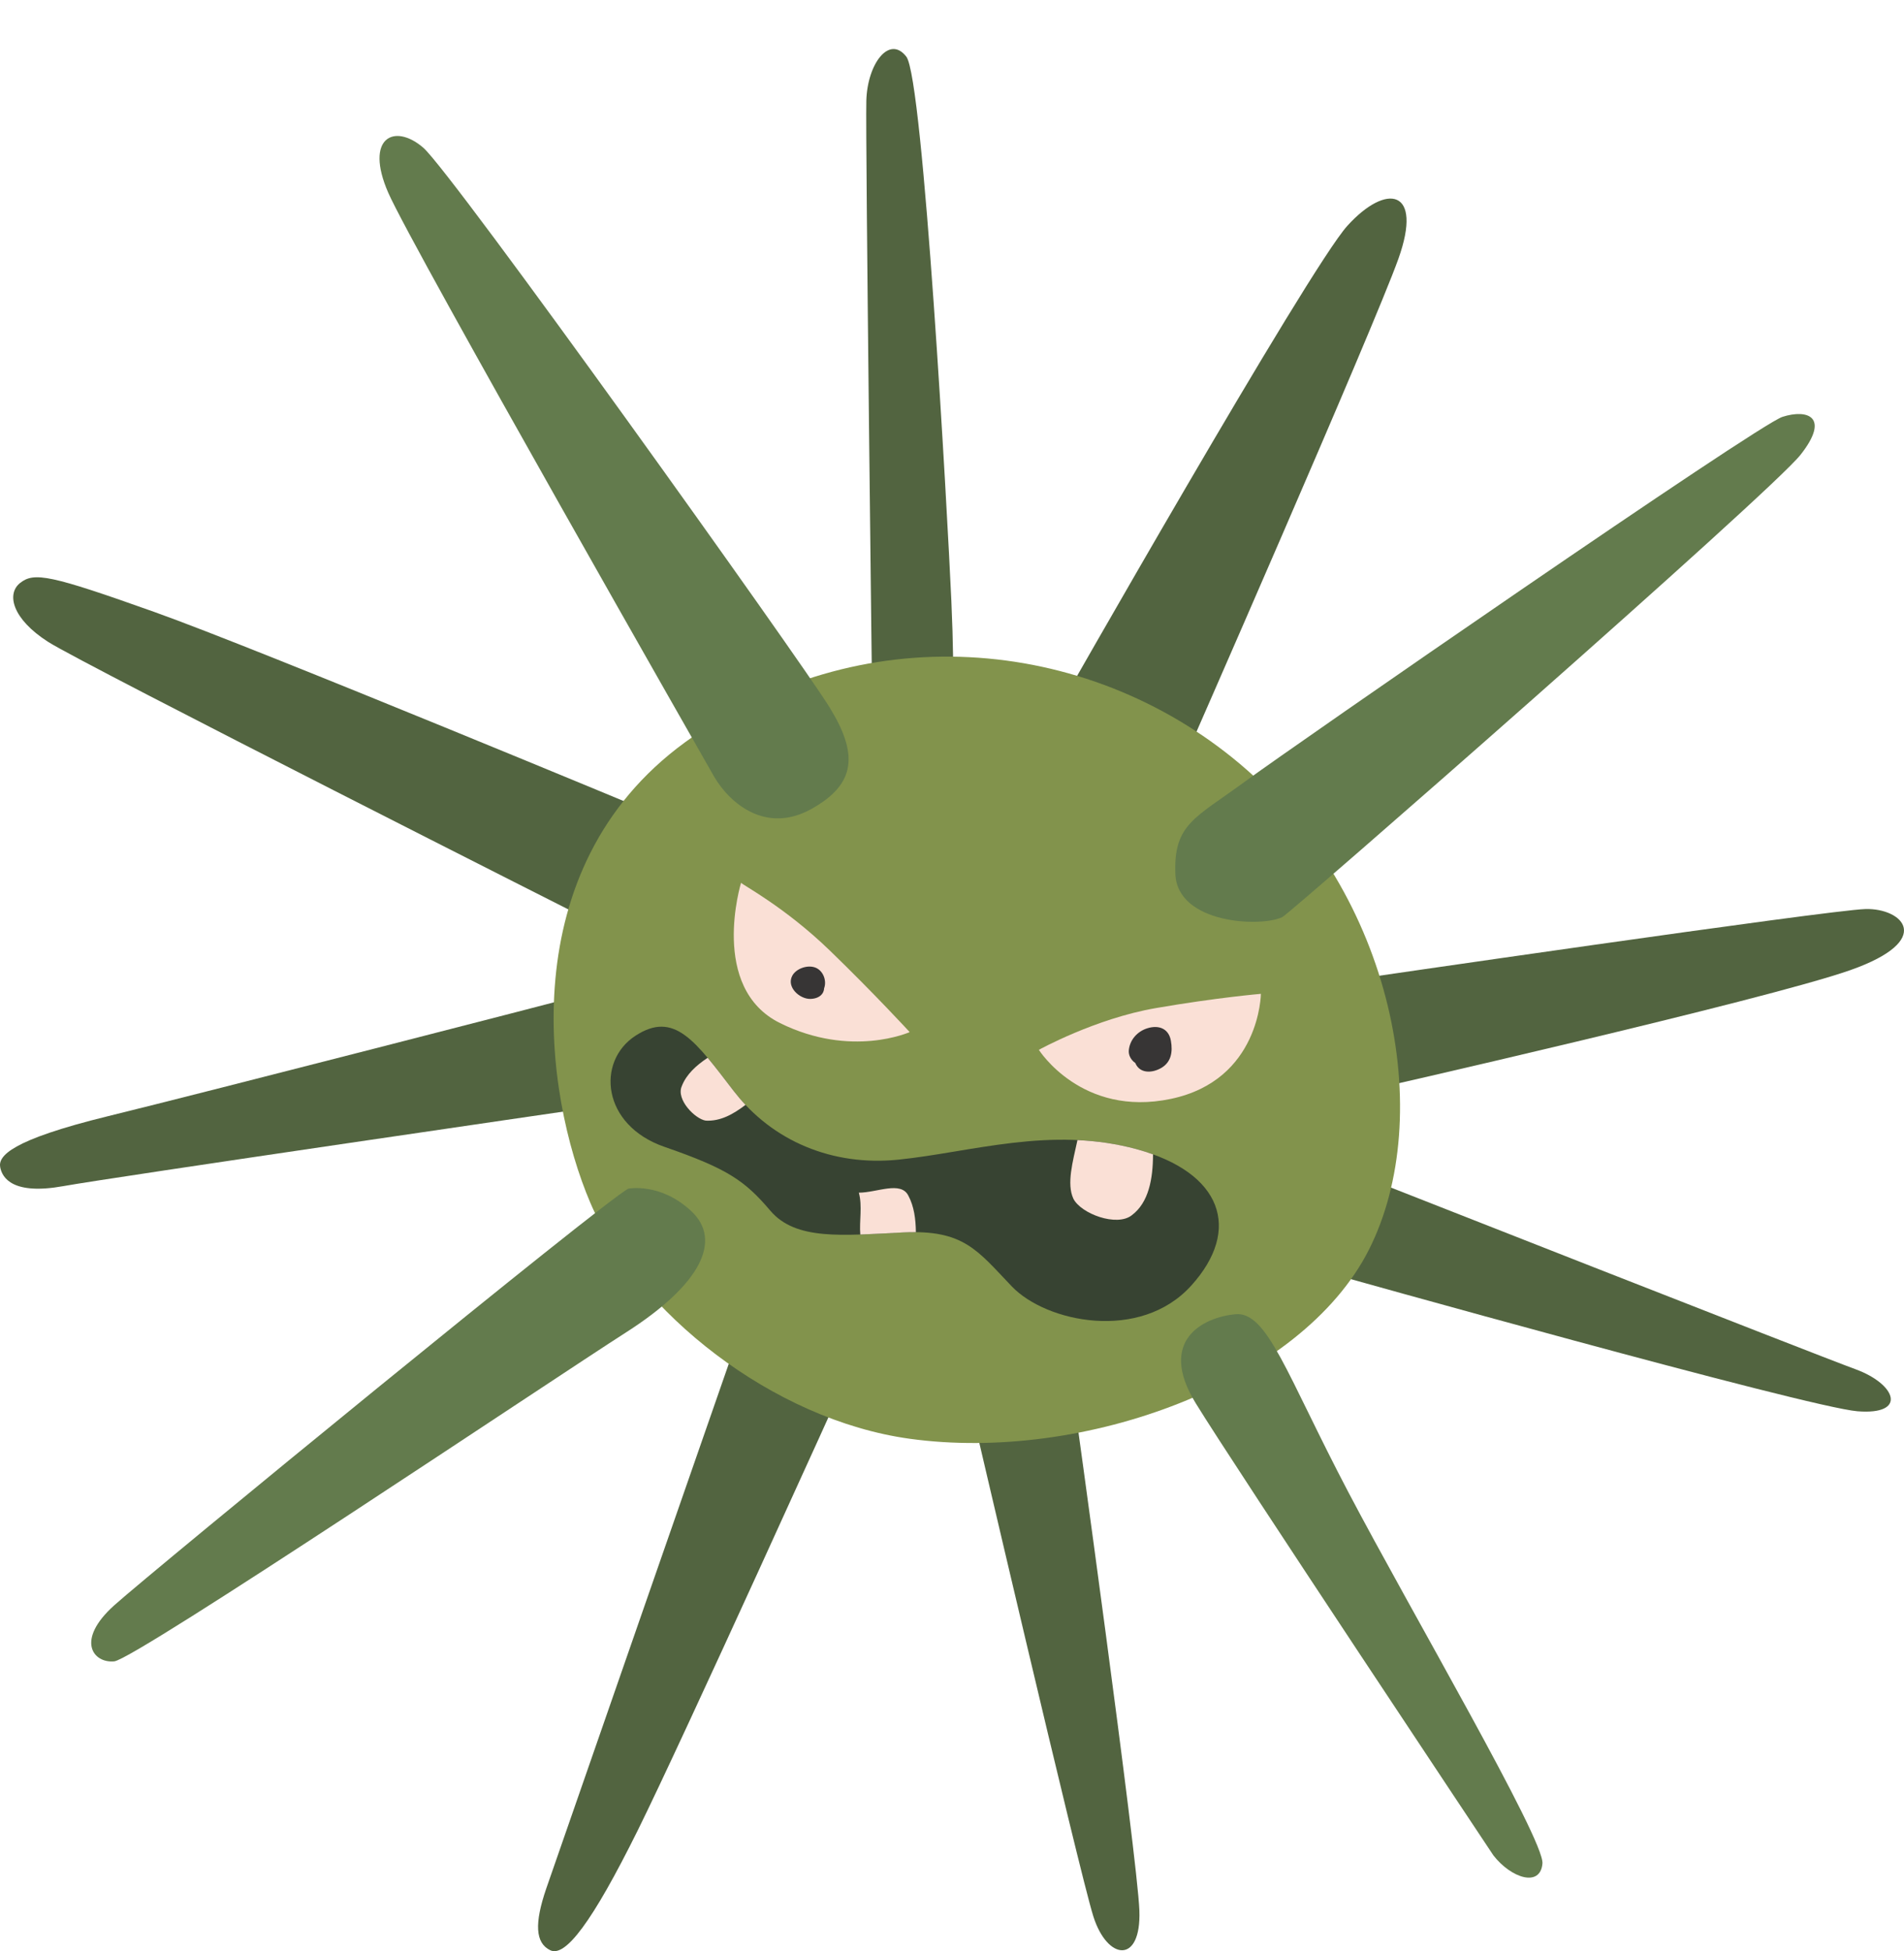 <?xml version="1.0" encoding="UTF-8" standalone="no"?><!-- Generator: Gravit.io -->
<svg xmlns="http://www.w3.org/2000/svg"
     style="isolation:isolate" viewBox="933.149 1595.976 660.148 676.316" width="660.148pt" height="676.316pt"><g><path d=" M 1235.6 1843.45 C 1235.6 1843.45 1233.17 1643.71 1233.52 1630.88 C 1233.87 1618.04 1241.5 1607.99 1247.39 1615.62 C 1253.29 1623.25 1261.61 1773.4 1263 1804.26 C 1264.38 1835.12 1263 1841.02 1263 1841.02 L 1235.6 1843.45 Z " fill="rgb(82,100,64)"/><path d=" M 1299.06 1843.45 C 1299.06 1843.45 1386.8 1689.13 1400.32 1674.22 C 1413.84 1659.31 1426.67 1661.39 1418 1685.67 C 1409.34 1709.94 1343.1 1860.78 1343.1 1860.78 L 1299.06 1843.45 Z " fill="rgb(82,100,64)"/><path d=" M 1401.01 1935.69 C 1401.01 1935.69 1567.12 1911.41 1579.95 1911.07 C 1592.78 1910.72 1604.22 1921.82 1574.75 1932.22 C 1545.27 1942.62 1406.21 1974.18 1406.21 1974.18 L 1401.01 1935.69 Z " fill="rgb(82,100,64)"/><path d=" M 1406.21 2004 C 1406.21 2004 1562.26 2065.38 1576.48 2070.58 C 1590.7 2075.78 1594.51 2086.53 1577.17 2085.15 C 1559.83 2083.76 1394.08 2037.29 1394.08 2037.29 L 1406.21 2004 Z " fill="rgb(82,100,64)"/><path d=" M 1269.24 2081.33 C 1269.24 2081.33 1307.38 2245.01 1312.24 2260.27 C 1317.09 2275.53 1328.88 2276.91 1328.19 2258.19 C 1327.5 2239.46 1305.3 2079.6 1305.3 2079.6 L 1269.24 2081.33 Z " fill="rgb(82,100,64)"/><path d=" M 1188.79 2060.18 C 1188.79 2060.18 1126.72 2238.42 1122.55 2250.56 C 1118.39 2262.7 1118.74 2269.46 1123.94 2271.97 C 1129.14 2274.49 1138.43 2262.35 1154.25 2230.45 C 1170.06 2198.54 1225.89 2075.09 1225.89 2075.09 L 1188.79 2060.18 Z " fill="rgb(82,100,64)"/><path d=" M 1134.34 1980.42 C 1134.34 1980.42 972.402 2004 955.063 2007.12 C 937.724 2010.24 933.91 2004.35 933.216 2000.54 C 932.522 1996.72 936.684 1991.17 970.667 1982.85 C 1004.65 1974.53 1129.84 1942.28 1130.88 1941.93 C 1131.92 1941.58 1134.34 1980.42 1134.34 1980.42 Z " fill="rgb(82,100,64)"/><path d=" M 1138.85 1915.57 C 1138.85 1915.57 962.345 1826.45 949.861 1818.48 C 937.377 1810.5 935.296 1801.83 940.151 1798.02 C 945.006 1794.2 950.555 1795.24 986.619 1808.08 C 1022.68 1820.91 1161.05 1878.47 1161.05 1878.47 L 1138.85 1915.57 Z " fill="rgb(82,100,64)"/><path d=" M 1248.55 2094.68 C 1200.97 2088.12 1153.94 2050.64 1137.81 2012.85 C 1121.69 1975.05 1110.76 1897.02 1170.58 1853.33 C 1230.4 1809.64 1309.51 1815.7 1363.07 1860.78 C 1416.62 1905.87 1431.18 1982.85 1407.78 2029.14 C 1384.37 2075.44 1308.83 2103.01 1248.55 2094.68 Z " fill="rgb(130,147,76)"/><path d=" M 1150.99 2008 C 1150.99 2008 1162.09 2005.74 1172.84 2015.79 C 1183.59 2025.85 1176.3 2041.11 1150.3 2057.75 C 1124.29 2074.4 980.03 2171.15 972.748 2171.84 C 965.466 2172.53 959.224 2164.56 972.748 2152.42 C 986.272 2140.28 1143.36 2011.66 1150.99 2008 Z " fill="rgb(99,123,77)"/><path d=" M 1450.95 2239.11 C 1457.19 2247.09 1467.25 2250.21 1467.94 2241.89 C 1468.63 2233.57 1422.17 2154.15 1400.67 2113.24 C 1379.17 2072.32 1372.58 2050.47 1361.48 2051.51 C 1350.38 2052.55 1334.33 2060.53 1347.73 2082.37 C 1361.13 2104.22 1450.95 2239.11 1450.95 2239.11 Z " fill="rgb(99,123,77)"/><path d=" M 1377.78 1913.84 C 1370.5 1917.45 1341.37 1916.27 1340.67 1898.93 C 1339.98 1881.59 1347.61 1879.51 1364.6 1867.03 C 1381.59 1854.54 1542.5 1743.23 1551.17 1740.46 C 1559.84 1737.68 1567.81 1740.46 1557.41 1753.63 C 1547 1766.81 1380.64 1912.42 1377.78 1913.84 Z " fill="rgb(99,123,77)"/><path d=" M 1180.81 1865.29 C 1186.36 1874.66 1198.84 1885.06 1214.45 1876.39 C 1230.05 1867.72 1230.75 1857.32 1220.69 1841.02 C 1210.64 1824.72 1089.96 1655.84 1079.9 1647.17 C 1069.84 1638.5 1059.44 1643.71 1067.76 1662.78 C 1076.09 1681.85 1180.81 1865.29 1180.81 1865.29 Z " fill="rgb(99,123,77)"/><path d=" M 1190.09 1901.96 C 1190.61 1902.74 1205.17 1910.29 1220.78 1925.37 C 1236.38 1940.46 1248.55 1953.72 1248.55 1953.72 C 1248.55 1953.72 1228.32 1962.82 1203.61 1950.6 C 1178.9 1938.38 1190.09 1901.96 1190.09 1901.96 Z " fill="rgb(250,224,214)"/><path d=" M 1293.34 1959.87 C 1293.34 1959.87 1312.85 1949.04 1333.91 1945.4 C 1354.98 1941.76 1370.32 1940.46 1370.32 1940.46 C 1370.32 1940.46 1370.06 1970.37 1339.11 1976.87 C 1308.16 1983.37 1293.34 1959.87 1293.34 1959.87 Z " fill="rgb(250,224,214)"/><path d=" M 1244.71 1997.93 C 1221.82 2000.29 1200.9 1991.52 1187.56 1974.18 C 1174.22 1956.84 1166.94 1946.18 1153.42 1955.02 C 1139.89 1963.86 1141.71 1985.97 1163.56 1993.51 C 1185.41 2001.06 1191.39 2005.22 1200.23 2015.62 C 1209.07 2026.02 1225.2 2024.2 1246.27 2023.16 C 1267.33 2022.12 1272.01 2029.4 1283.98 2041.89 C 1295.94 2054.37 1328.45 2061.13 1346.14 2041.63 C 1363.82 2022.12 1356.86 2002.36 1327.18 1994.29 C 1297.5 1986.23 1269.93 1995.33 1244.71 1997.93 Z " fill="rgb(55,67,50)"/><path d=" M 1305.3 2011.46 C 1307.9 2016.66 1320.39 2021.34 1325.59 2017.18 C 1331.43 2012.8 1332.91 2004.57 1332.92 1996.1 C 1331.11 1995.45 1329.2 1994.84 1327.18 1994.29 C 1320.24 1992.41 1313.42 1991.47 1306.72 1991.16 C 1305.1 1998.65 1302.91 2006.28 1305.3 2011.46 Z " fill="rgb(250,224,214)"/><path d=" M 1169.54 1972.45 C 1167.46 1977.13 1174.22 1983.89 1177.86 1984.41 C 1182.98 1984.68 1187.4 1982.16 1191.63 1978.95 C 1190.2 1977.44 1188.85 1975.85 1187.56 1974.18 C 1184.23 1969.85 1181.27 1965.93 1178.5 1962.63 C 1174.54 1965.26 1171.1 1968.39 1169.54 1972.45 Z " fill="rgb(250,224,214)"/><path d=" M 1230.92 2009.38 C 1232.2 2014.06 1231.04 2019.08 1231.43 2023.89 C 1236.04 2023.73 1241 2023.42 1246.27 2023.16 C 1247.83 2023.08 1249.31 2023.06 1250.7 2023.07 C 1250.65 2018.48 1250.05 2014.07 1248.09 2010.42 C 1245.49 2005.22 1237.16 2009.38 1230.92 2009.38 Z " fill="rgb(250,224,214)"/><path d=" M 1339.11 1956.69 C 1338.35 1952.44 1334.86 1951.2 1331.01 1952.38 C 1327.53 1953.44 1324.9 1956.34 1324.53 1959.98 C 1324.35 1961.79 1325.34 1963.44 1326.78 1964.44 C 1328.18 1967.87 1332.04 1968.06 1335.3 1966.41 C 1339.25 1964.41 1339.82 1960.62 1339.11 1956.69 Z " fill="rgb(55,53,53)"/><path d=" M 1216.32 1931.57 C 1213.62 1930.16 1209.2 1931.54 1207.81 1934.25 C 1205.78 1938.19 1210.46 1942.32 1214.15 1942.22 C 1215.88 1942.18 1217.77 1941.55 1218.56 1939.88 C 1218.76 1939.43 1218.87 1938.98 1218.89 1938.52 C 1219.8 1936.03 1218.72 1932.83 1216.32 1931.57 Z " fill="rgb(55,53,53)"/></g></svg>
